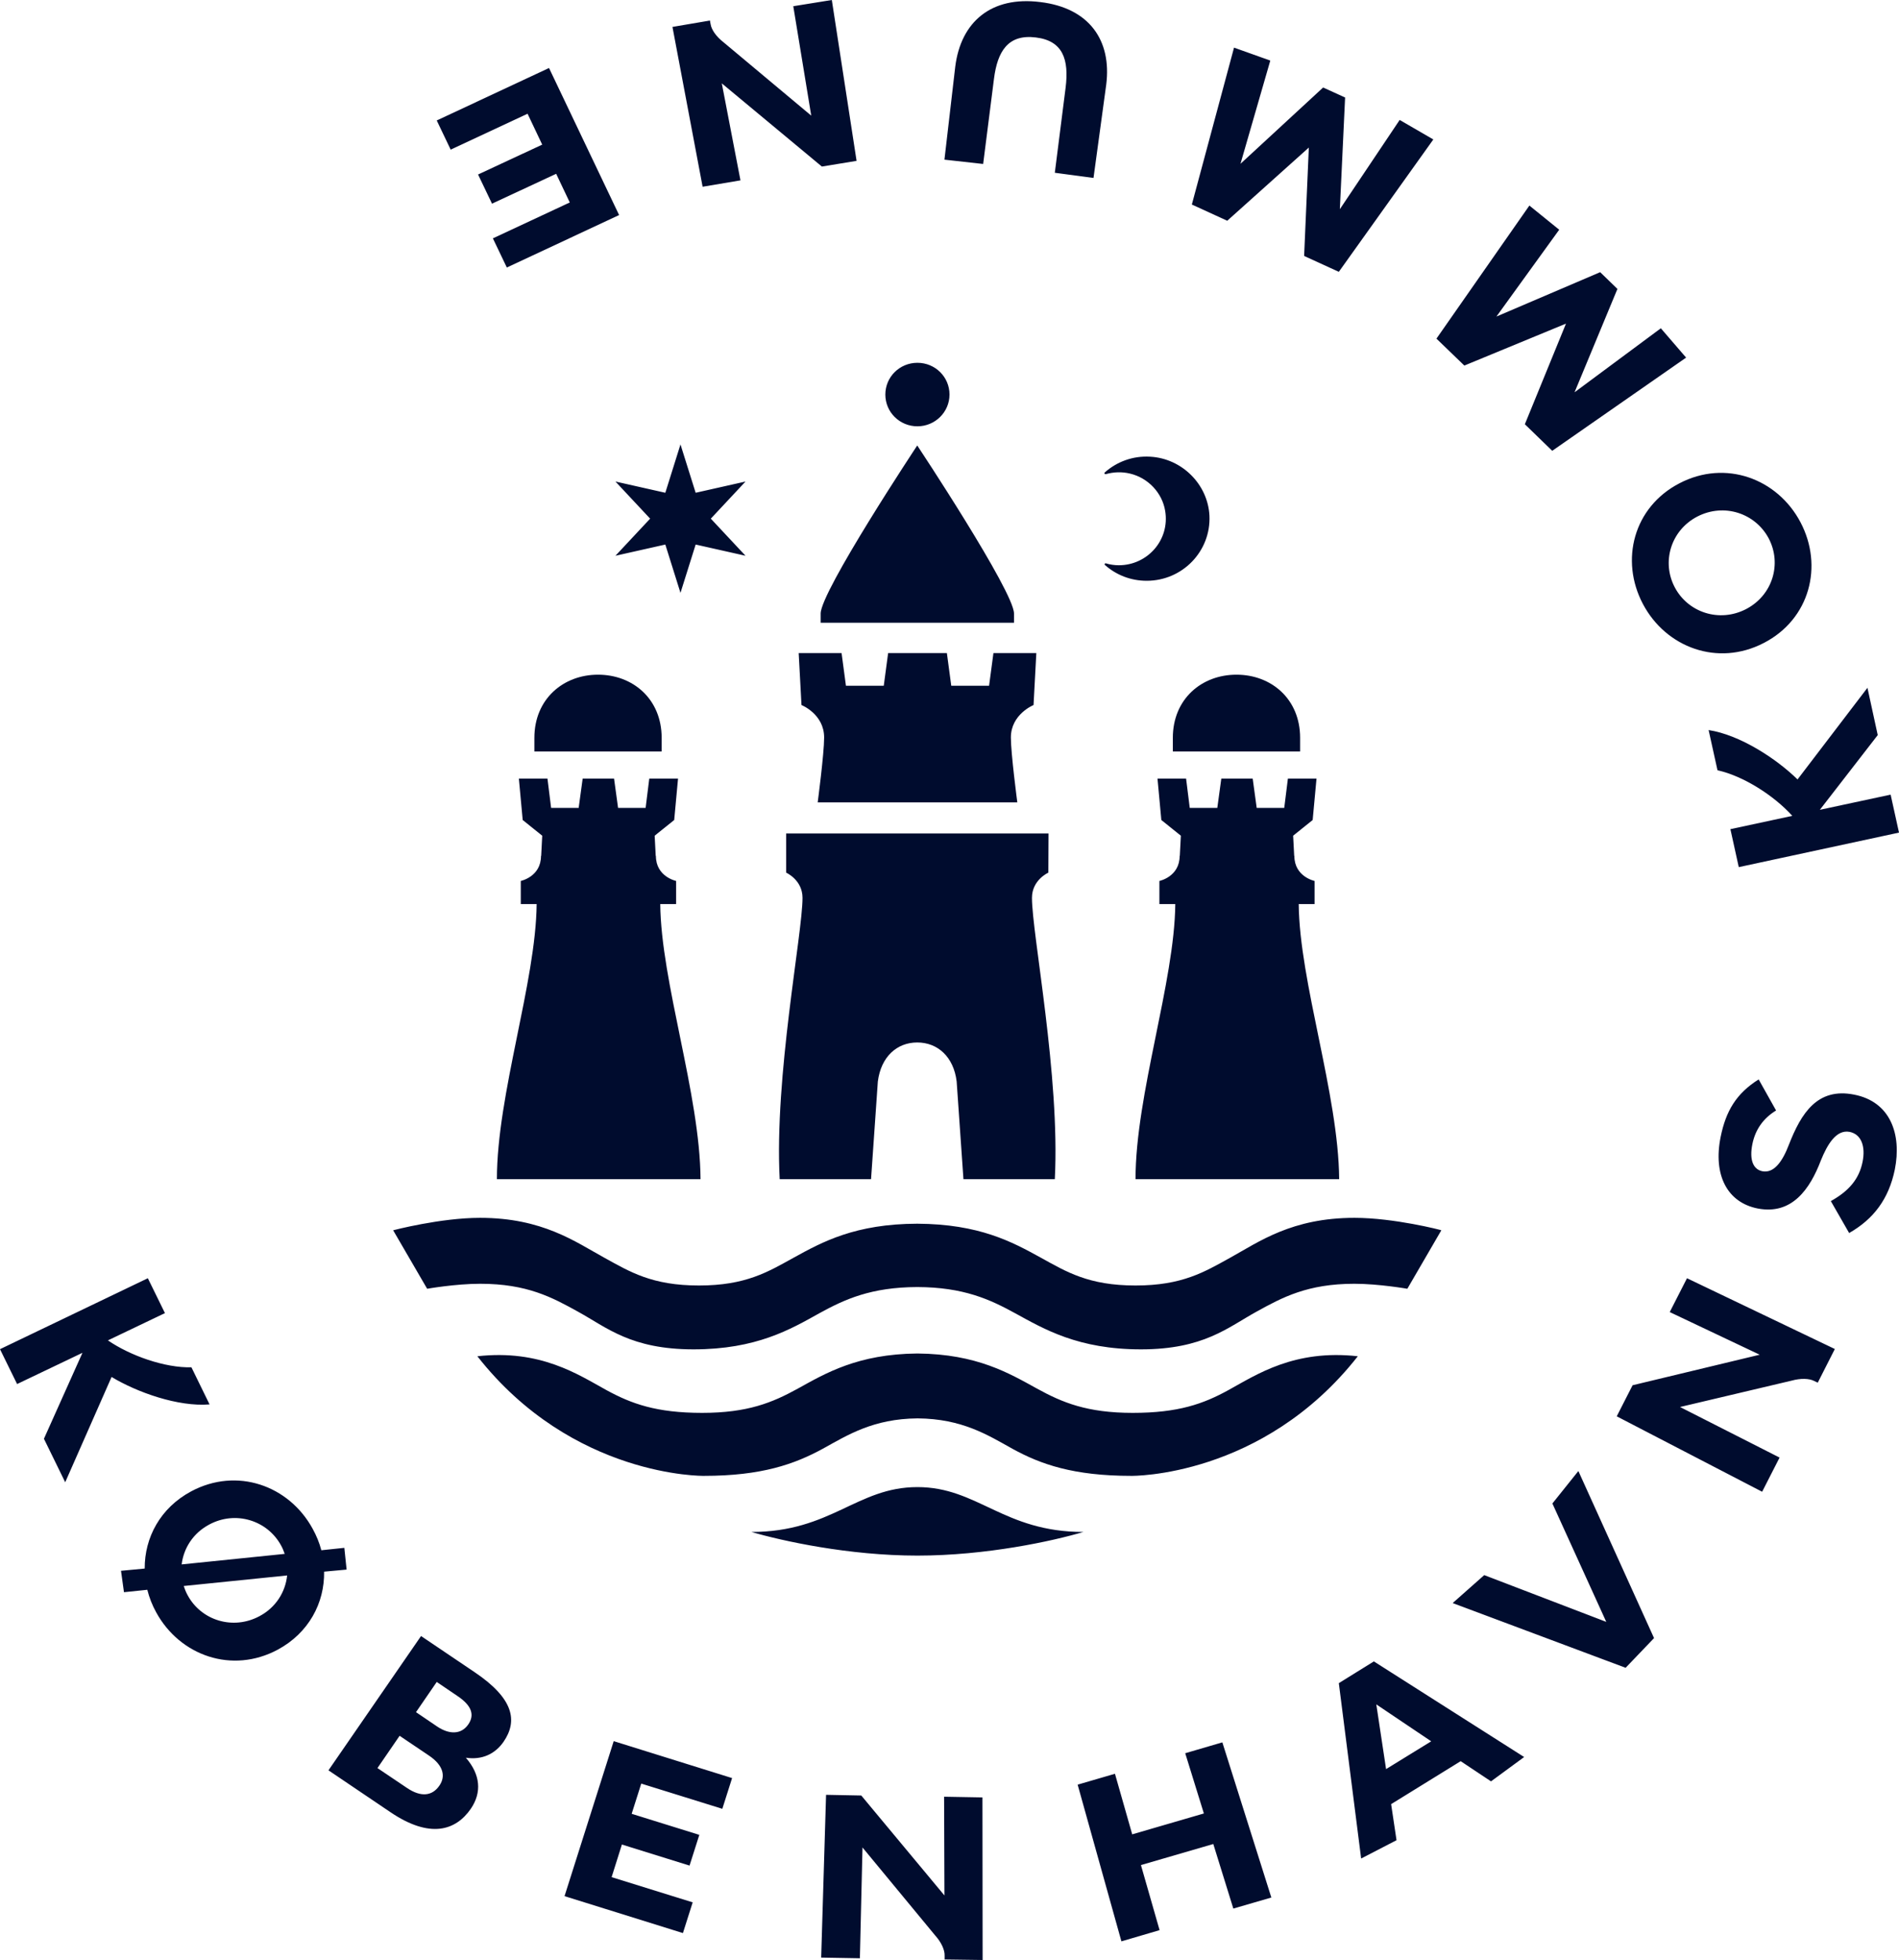 <svg width="125" height="129" viewBox="0 0 125 129" fill="none" xmlns="http://www.w3.org/2000/svg">
<path d="M66.746 40.383V40.986H54.019V40.383C54.019 38.918 60.377 29.319 60.377 29.319C60.377 29.319 66.746 38.929 66.746 40.383ZM75.709 30.058C74.562 29.989 73.506 30.398 72.725 31.091C72.668 31.137 72.714 31.228 72.794 31.205C73.288 31.069 73.827 31.035 74.389 31.171C75.572 31.455 76.501 32.432 76.696 33.624C77.017 35.544 75.526 37.203 73.644 37.203C73.345 37.203 73.058 37.157 72.794 37.078C72.725 37.055 72.68 37.146 72.737 37.191C73.471 37.839 74.424 38.225 75.48 38.225C77.832 38.225 79.715 36.283 79.611 33.943C79.508 31.875 77.798 30.171 75.709 30.058ZM66.964 52.811C66.964 52.811 66.54 49.608 66.54 48.54C66.54 47.006 68.032 46.404 68.032 46.404L68.215 42.985H65.392L65.105 45.132H62.615L62.328 42.985H58.46L58.173 45.132H55.683L55.396 42.985H52.573L52.757 46.404C52.757 46.404 54.248 46.995 54.248 48.54C54.248 49.608 53.824 52.811 53.824 52.811H66.964ZM43.553 49.46V48.562C43.553 46.007 41.659 44.405 39.364 44.405C37.08 44.405 35.175 46.007 35.175 48.562V49.46H43.553ZM69.019 54.856H51.747V57.434C51.747 57.434 52.825 57.911 52.825 59.093C52.825 61.456 50.966 70.839 51.322 77.609H57.336L57.783 71.18C57.99 69.555 59.034 68.612 60.377 68.612C61.72 68.612 62.775 69.555 62.971 71.18L63.418 77.609H69.432C69.787 70.839 67.928 61.467 67.928 59.093C67.928 57.911 69.007 57.434 69.007 57.434L69.019 54.856ZM62.5 25.968C62.5 24.809 61.559 23.878 60.388 23.878C59.218 23.878 58.277 24.809 58.277 25.968C58.277 27.127 59.218 28.058 60.388 28.058C61.547 28.058 62.5 27.127 62.5 25.968ZM43.461 59.502H44.505V57.98C44.505 57.98 43.174 57.707 43.174 56.332H43.162L43.093 55.003L44.379 53.97L44.631 51.243H42.738L42.497 53.174H40.684L40.42 51.243H39.387H38.354L38.09 53.174H36.277L36.036 51.243H34.154L34.406 53.97L35.691 55.003L35.623 56.332H35.611C35.611 57.707 34.28 57.98 34.28 57.98V59.502H35.324C35.278 64.625 32.708 72.043 32.708 77.609H39.41H46.112C46.077 72.031 43.507 64.625 43.461 59.502ZM85.579 49.46V48.562C85.579 46.007 83.685 44.405 81.39 44.405C79.095 44.405 77.201 46.007 77.201 48.562V49.46H85.579ZM85.487 59.502H86.531V57.98C86.531 57.98 85.2 57.707 85.2 56.332H85.189L85.12 55.003L86.405 53.97L86.658 51.243H84.775L84.534 53.174H82.721L82.457 51.243H81.424H80.392L80.128 53.174H78.314L78.073 51.243H76.191L76.444 53.97L77.729 55.003L77.66 56.332H77.649C77.649 57.707 76.317 57.98 76.317 57.98V59.502H77.362C77.316 64.625 74.745 72.043 74.745 77.609H81.447H88.15C88.104 72.031 85.533 64.625 85.487 59.502ZM43.794 32.432L40.511 31.693L42.795 34.136L40.511 36.578L43.794 35.84L44.792 39.02L45.791 35.84L49.073 36.578L46.789 34.136L49.073 31.693L45.791 32.432L44.792 29.251L43.794 32.432ZM89.159 80.154C85.028 80.154 82.871 81.733 80.977 82.778C79.29 83.709 77.832 84.607 74.745 84.607C71.658 84.607 70.201 83.709 68.514 82.778C66.62 81.733 64.462 80.562 60.377 80.54C56.303 80.551 54.134 81.733 52.24 82.778C50.553 83.709 49.096 84.607 46.008 84.607C42.921 84.607 41.464 83.709 39.777 82.778C37.872 81.733 35.714 80.154 31.594 80.154C28.989 80.154 25.879 80.972 25.879 80.972L28.117 84.822C28.117 84.822 29.988 84.493 31.606 84.493C34.693 84.493 36.346 85.39 38.032 86.322C39.938 87.367 41.521 88.81 45.653 88.81C49.784 88.81 52.034 87.492 53.927 86.436C55.603 85.515 57.336 84.72 60.377 84.709C63.418 84.72 65.151 85.515 66.827 86.436C68.732 87.481 70.981 88.81 75.101 88.81C79.233 88.81 80.816 87.367 82.721 86.322C84.408 85.39 86.072 84.493 89.148 84.493C90.755 84.493 92.637 84.822 92.637 84.822L94.875 80.972C94.886 80.96 91.765 80.154 89.159 80.154ZM80.862 91.49C79.21 92.399 77.557 92.99 74.562 92.99C71.555 92.99 69.925 92.308 68.273 91.4C66.436 90.389 64.313 89.116 60.388 89.082C56.464 89.116 54.329 90.389 52.504 91.4C50.852 92.308 49.222 92.99 46.215 92.99C43.208 92.99 41.556 92.388 39.915 91.49C38.055 90.468 35.577 88.798 31.422 89.264C37.7 97.261 46.33 97.136 46.33 97.136C50.14 97.136 52.298 96.364 54.157 95.353C55.786 94.455 57.473 93.376 60.4 93.353C63.338 93.376 65.025 94.455 66.643 95.353C68.502 96.375 70.66 97.136 74.47 97.136C74.47 97.136 83.1 97.261 89.377 89.264C85.2 88.798 82.721 90.468 80.862 91.49ZM60.388 97.875C56.406 97.875 54.708 100.828 49.463 100.828C51.483 101.419 55.867 102.384 60.388 102.384C64.91 102.384 69.294 101.43 71.314 100.828C66.058 100.828 64.359 97.875 60.388 97.875ZM98.145 117.243L100.326 115.641L90.433 109.348L88.127 110.779L89.596 122.321L91.925 121.116L91.57 118.742L96.148 115.914L98.145 117.243ZM91.237 116.436L90.594 112.176L94.209 114.607L91.237 116.436ZM40.397 114.596L48.189 117.027L47.546 119.049L42.21 117.39L41.579 119.378L46.032 120.764L45.389 122.786L40.936 121.4L40.259 123.547L45.595 125.206L44.953 127.228L37.16 124.797L40.397 114.596ZM40.752 14.154L33.362 17.607L32.444 15.688L37.505 13.325L36.609 11.439L32.386 13.404L31.468 11.485L35.691 9.519L34.727 7.486L29.666 9.849L28.748 7.929L36.139 4.476L40.752 14.154ZM114.453 57.071L113.902 54.572L117.976 53.697C116.783 52.368 114.74 51.062 113.053 50.698L112.468 48.051C114.511 48.358 116.921 49.926 118.321 51.3L122.923 45.268L123.6 48.381L119.79 53.299L124.449 52.3L125 54.799L114.453 57.071ZM121.718 81.153L120.513 79.052C121.695 78.393 122.372 77.609 122.601 76.473C122.808 75.451 122.521 74.656 121.752 74.496C120.869 74.326 120.283 75.326 119.859 76.371C119.136 78.268 117.954 79.972 115.704 79.54C113.684 79.143 112.755 77.325 113.26 74.826C113.604 73.133 114.281 71.975 115.762 71.043L116.909 73.088C116.071 73.599 115.544 74.337 115.348 75.303C115.142 76.325 115.394 76.962 116.003 77.087C116.76 77.234 117.322 76.473 117.758 75.326C118.562 73.27 119.629 71.566 122.039 72.043C124.449 72.508 125.184 74.667 124.725 76.973C124.323 78.927 123.313 80.245 121.718 81.153ZM27.715 107.678L31.25 110.063C33.809 111.79 34.096 113.256 33.144 114.641C32.581 115.448 31.721 115.846 30.665 115.687C31.629 116.8 31.721 117.97 30.997 119.038C29.999 120.492 28.301 121.026 25.707 119.276L21.621 116.516L27.715 107.678ZM26.786 117.674C27.727 118.311 28.461 118.197 28.92 117.527C29.334 116.936 29.219 116.209 28.243 115.55L26.304 114.244L24.846 116.368L26.786 117.674ZM28.771 113.63C29.563 114.164 30.355 114.176 30.825 113.494C31.238 112.892 31.078 112.279 30.137 111.642L28.748 110.7L27.383 112.688L28.771 113.63ZM9.732 84.129L10.857 86.424L7.104 88.219C8.573 89.23 10.868 90.037 12.601 89.991L13.794 92.433C11.729 92.604 9.02 91.638 7.345 90.627L4.292 97.556L2.892 94.694L5.428 89.037L1.125 91.093L0 88.798L9.732 84.129ZM106.42 93.217L107.464 91.172L115.83 89.162L109.909 86.356L111.045 84.129L120.777 88.787L119.652 91.002L119.411 90.888C119.078 90.718 118.516 90.707 117.942 90.866L110.586 92.604L117.139 95.932L115.991 98.181L106.42 93.217ZM56.383 10.587L54.099 10.962L47.512 5.487L48.74 11.871L46.249 12.291L44.264 1.772L46.731 1.352L46.777 1.602C46.835 1.965 47.156 2.42 47.627 2.783L53.399 7.611L52.217 0.409L54.754 0L56.383 10.587ZM95.621 105.508L97.698 103.668L105.731 106.746L102.185 98.954L103.895 96.818L108.876 107.814L107.005 109.768L95.621 105.508ZM22.815 103.305L22.666 101.873L21.151 102.032C21.025 101.544 20.829 101.067 20.577 100.612C19.016 97.761 15.585 96.546 12.578 98.159C10.547 99.249 9.514 101.203 9.525 103.236L7.965 103.384L8.16 104.793L9.697 104.634C9.824 105.145 10.019 105.645 10.283 106.122C11.844 108.973 15.275 110.188 18.282 108.575C20.325 107.474 21.369 105.497 21.334 103.441L22.815 103.305ZM13.772 100.34C15.505 99.408 17.593 100.056 18.5 101.714C18.603 101.896 18.672 102.078 18.741 102.271L11.958 102.964C12.085 101.907 12.704 100.908 13.772 100.34ZM17.077 106.372C15.344 107.303 13.255 106.656 12.36 105.008C12.245 104.804 12.165 104.6 12.096 104.384L18.901 103.691C18.787 104.781 18.155 105.804 17.077 106.372ZM100.67 13.529L102.633 15.12L98.501 20.834L105.33 17.914L106.466 19.016L103.643 25.82L109.323 21.606L110.987 23.537L102.174 29.671L100.372 27.922L103.08 21.299L96.389 24.06L94.553 22.288L100.67 13.529ZM81.229 3.135L83.616 3.987L81.654 10.78L87.094 5.759L88.54 6.418L88.195 13.768L92.132 7.895L94.347 9.179L88.127 17.891L85.843 16.846L86.153 9.712L80.782 14.529L78.452 13.461L81.229 3.135ZM54.375 118.129L56.693 118.174L62.167 124.752L62.144 118.254L64.669 118.299L64.68 129L62.179 128.966V128.705C62.19 128.341 61.961 127.83 61.559 127.387L56.773 121.594L56.601 128.886L54.053 128.841L54.375 118.129ZM72.817 5.566L71.979 11.712L69.432 11.371L70.143 5.771C70.373 3.919 69.971 2.681 68.181 2.465C66.356 2.238 65.656 3.374 65.427 5.191L64.715 10.792L62.167 10.508L62.879 4.385C63.246 1.443 65.243 -0.273 68.479 0.136C71.692 0.523 73.184 2.647 72.817 5.566ZM118.516 34.374C117.001 31.5 113.581 30.228 110.551 31.807C107.522 33.375 106.626 36.873 108.141 39.747C109.656 42.621 113.076 43.894 116.106 42.315C119.136 40.747 120.031 37.248 118.516 34.374ZM114.935 40.088C113.179 40.997 111.114 40.315 110.241 38.657C109.358 36.987 109.978 34.908 111.722 33.999C113.478 33.091 115.544 33.772 116.427 35.442C117.299 37.112 116.68 39.179 114.935 40.088ZM79.864 121.366L75.101 122.752L76.329 127.035L73.816 127.773L70.935 117.459L73.391 116.743L74.527 120.73L79.244 119.356L78.016 115.391L80.46 114.676L83.685 124.888L81.183 125.615L79.864 121.366Z" fill="#000C2E"/>
</svg>

